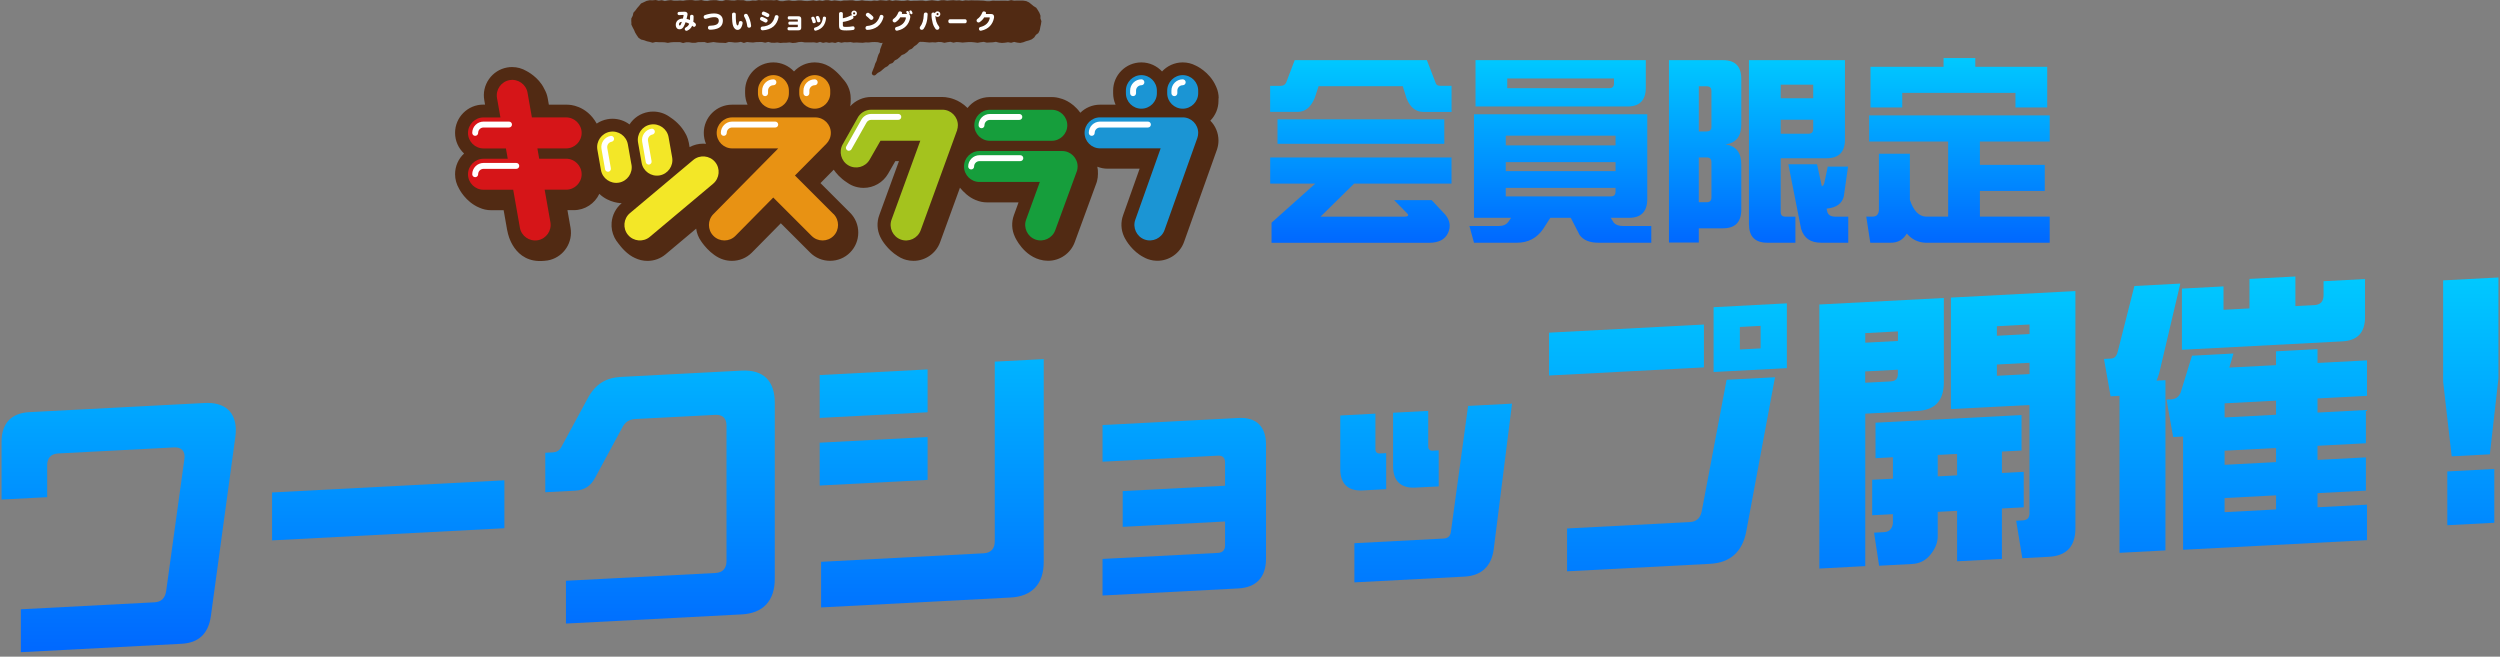 <svg width="434" height="114" viewBox="0 0 434 114" fill="none" xmlns="http://www.w3.org/2000/svg">
<rect x="0" y="0" width="434" height="114" fill="#808080" stroke="none"/>
<path d="M220.512 14.907H222.303C222.802 14.907 223.169 14.672 223.33 14.195L224.762 10.444H247.705L249.268 14.496C249.371 14.767 249.635 14.899 250.068 14.899H251.991V19.428H247.074C245.782 19.428 244.813 18.65 244.182 17.094L243.521 14.965H228.908L228.24 16.991C227.573 18.613 226.582 19.421 225.283 19.421H220.497V14.892L220.512 14.907ZM220.74 38.657L228.343 31.868H220.505V27.34H251.984V31.868H235.081L229.239 37.615H243.719C244.02 37.615 244.248 37.578 244.351 37.512C244.519 37.41 244.483 37.241 244.285 37.042L242.024 34.745H248.534L250.89 37.248C251.719 38.261 251.888 39.31 251.389 40.426C250.861 41.571 249.76 42.151 248.072 42.151H220.74V38.672V38.657ZM221.774 20.712H250.729V24.969H221.774V20.712Z" fill="url(#paint0_linear_0_6163)"/>
<path d="M282.78 37.813H279.624L280.152 38.657C280.483 39.032 281.018 39.23 281.716 39.23H286.663V42.136H277.466C275.969 42.136 274.875 41.696 274.215 40.786L272.688 37.813H269.136L267.874 39.773C266.78 41.358 265.253 42.136 263.36 42.136H255.888L255.088 39.23H260.204C260.938 39.23 261.496 38.995 261.863 38.488L262.325 37.813H255.881V19.839H285.965V34.569C285.965 36.734 284.901 37.813 282.78 37.813ZM282.516 18.488H256.152V10.444H285.708V15.244C285.708 17.41 284.644 18.488 282.523 18.488H282.516ZM280.461 23.553H261.4V25.241H280.461V23.553ZM280.461 28.147H261.4V29.703H280.461V28.147ZM261.4 34.092H279.631C280.196 34.092 280.461 33.821 280.461 33.248V32.609H261.4V34.099V34.092ZM261.664 15.31H279.36C279.925 15.31 280.189 15.039 280.189 14.466V13.622H261.657V15.31H261.664Z" fill="url(#paint1_linear_0_6163)"/>
<path d="M289.737 10.444H299.132C301.224 10.444 302.288 11.523 302.288 13.688V21.63C302.288 23.655 301.392 24.808 299.565 25.072C301.392 25.343 302.288 26.488 302.288 28.551V36.389C302.288 38.554 301.224 39.633 299.132 39.633H294.912V42.099H289.73V10.444H289.737ZM296.277 22.811C296.842 22.811 297.106 22.54 297.106 22.004V15.824C297.106 15.252 296.842 14.98 296.277 14.98H294.912V22.819H296.277V22.811ZM296.277 35.105C296.842 35.105 297.106 34.833 297.106 34.261V28.177C297.106 27.604 296.842 27.332 296.277 27.332H294.912V35.105H296.277ZM303.616 38.892V10.444H320.284V24.228C320.284 26.393 319.22 27.472 317.099 27.472H309.128V36.8C309.128 37.343 309.392 37.608 309.958 37.608H311.682V42.136H306.802C304.673 42.136 303.616 41.057 303.616 38.892ZM314.772 17.064V14.701H309.128V17.064H314.772ZM313.943 23.215C314.508 23.215 314.772 22.943 314.772 22.371V20.786H309.128V23.215H313.943ZM312.68 39.773L310.457 28.521H315.44L316.269 32.338C316.504 32.235 316.636 32.066 316.703 31.765L317.297 28.925H320.82L320.086 34.092C319.785 35.34 318.794 36.052 317.099 36.221L317.202 36.698C317.334 37.336 317.87 37.608 318.596 37.608H320.857V42.136H316.145C314.317 42.136 313.187 41.358 312.688 39.773H312.68Z" fill="url(#paint2_linear_0_6163)"/>
<path d="M331.558 26.694V34.701C332.189 36.595 333.121 37.571 334.383 37.607H338.2V24.565H324.482V20.037H355.829V24.565H343.712V28.617H354.97V33.145H343.712V37.607H355.829V42.136H334.214C332.923 42.07 331.858 41.527 331.029 40.551C330.926 40.719 330.794 40.888 330.662 41.057C330.068 41.769 329.268 42.136 328.269 42.136H324.68L323.983 37.607H324.981C325.414 37.607 325.745 37.505 325.913 37.27C326.082 37.035 326.178 36.763 326.178 36.426V26.694H331.558ZM330.229 18.657H324.717V11.596H337.4V10.077H342.912V11.596H355.396V18.657H349.884V16.125H330.229V18.657Z" fill="url(#paint3_linear_0_6163)"/>
<path d="M180.615 3.251L180.629 2.723L180.446 2.231L180.182 1.776L179.888 1.343L179.44 1.064L179.044 0.741L178.633 0.411L178.156 0.191L177.635 0.11H177.114L176.585 0.103L176.057 0.125L175.529 0.022L175 0.154L174.472 0.125H173.943L173.415 0.139H172.886L172.358 0.117L171.829 0.206H171.301L170.773 0.125L170.244 0.103L169.716 0.081H169.187L168.659 0.059L168.13 0.095L167.602 0.059L167.073 0.169L166.545 0.059L166.017 0.095L165.488 0.037L164.96 0.073L164.431 0.125L163.903 0.037L163.374 0.051L162.846 0.191L162.318 0.117L161.789 0.044L161.261 0.117L160.732 0.198L160.204 0.11H159.675L159.147 0.139H158.618L158.09 0.176L157.562 0.051L157.033 0.154L156.505 0.169L155.976 0.11L155.448 0.066L154.919 0.176L154.391 0.015L153.862 0.139L153.334 0.081L152.806 0.037L152.277 0.154L151.749 0.103L151.22 0.198L150.692 0.169L150.163 0.147L149.635 0.051L149.106 0.161L148.578 0.183L148.05 0.059H147.521L146.993 0.095H146.464L145.936 0.206L145.407 0.139L144.879 0.073L144.351 0.169L143.829 0.037H143.301L142.773 0.169L142.251 0.073L141.723 0.183L141.195 0.059L140.666 0.139L140.138 0.191L139.609 0.161L139.081 0.081H138.552L138.024 0.161H137.495L136.974 0.059L136.446 0.117L135.918 0.213L135.396 0.191L134.875 0L134.347 0.073L133.826 0.029H133.305H132.776L132.248 0.066L131.719 0.007L131.191 0.125L130.662 0.095L130.134 0.191L129.606 0.206L129.077 0.037H128.549L128.028 0.007L127.499 0.103L126.978 0.088L126.457 0.029L125.936 0.007L125.415 0.191L124.894 0.169L124.373 0.037H123.851L123.33 0.066L122.809 0.183L122.281 0.154L121.752 0.007L121.224 0.081L120.695 0.11L120.167 0.015H119.639L119.11 0.044L118.582 0.139L118.053 0.095L117.525 0.132H116.996L116.468 0.022L115.94 0.081L115.411 0.191L114.883 0.037L114.354 0.125L113.826 0L113.297 0.059L112.769 0.044L112.248 0.154L111.771 0.382L111.286 0.602L110.949 1.02L110.611 1.402L110.31 1.813L109.958 2.209L109.848 2.723L109.598 3.207L109.584 3.736H109.606V4.272L109.833 4.756L110.075 5.211L110.273 5.681L110.545 6.121L110.846 6.561L111.286 6.862L111.815 6.987L112.292 7.163L112.791 7.273L113.297 7.42L113.826 7.288L114.354 7.325H114.883L115.411 7.347L115.94 7.442L116.468 7.347L116.996 7.31H118.053L118.582 7.472L119.11 7.339H119.639L120.167 7.435H120.695L121.224 7.31H121.752L122.281 7.295L122.809 7.457L123.338 7.376L123.866 7.295L124.395 7.376L124.923 7.42L125.451 7.435L125.98 7.464L126.508 7.281L127.037 7.317L127.558 7.383L128.086 7.361L128.615 7.266L129.143 7.457L129.672 7.288L130.2 7.347L130.729 7.383L131.257 7.31L131.785 7.295H132.314L132.842 7.413L133.371 7.273L133.899 7.413L134.428 7.428L134.956 7.376L135.484 7.464L136.013 7.413H136.541L137.07 7.361L137.598 7.464L138.127 7.428L138.655 7.303L139.184 7.273L139.712 7.361H140.24H140.769L141.297 7.347L141.826 7.435L142.354 7.273L142.883 7.442L143.411 7.332L143.94 7.435L144.468 7.354L144.996 7.457L145.525 7.273L146.053 7.42L146.582 7.325L147.11 7.339L147.639 7.303L148.167 7.406L148.695 7.376L149.224 7.406L149.752 7.428L150.281 7.361L150.809 7.376L151.338 7.31L151.866 7.295L152.395 7.325L152.923 7.472L153.231 7.428L152.813 8.528C152.813 8.528 152.798 8.58 152.791 8.609L152.725 9.079L152.497 9.483C152.497 9.483 152.475 9.527 152.468 9.556L152.299 10.084L152.174 10.562L151.954 11.002C151.954 11.002 151.932 11.046 151.925 11.068L151.778 11.567L151.382 12.55C151.308 12.727 151.367 12.925 151.521 13.027C151.587 13.072 151.668 13.101 151.749 13.101C151.844 13.101 151.947 13.064 152.02 12.991L152.373 12.661L152.791 12.433C152.791 12.433 152.835 12.404 152.857 12.389L153.62 11.743L154.046 11.516C154.083 11.494 154.119 11.472 154.149 11.435L154.45 11.119L154.875 10.965C154.941 10.943 155.007 10.899 155.051 10.84L155.33 10.488L155.727 10.297C155.727 10.297 155.785 10.261 155.815 10.239L156.211 9.901C156.211 9.901 156.226 9.886 156.233 9.879L156.541 9.563L156.96 9.402C156.96 9.402 157.018 9.372 157.048 9.35L157.466 9.05C157.466 9.05 157.503 9.02 157.525 8.998L157.833 8.668L158.251 8.484C158.303 8.462 158.347 8.433 158.384 8.389L158.721 8.037L159.118 7.765C159.118 7.765 159.162 7.728 159.184 7.714L159.529 7.354L159.58 7.317L159.749 7.259L160.277 7.273L160.806 7.325L161.334 7.376L161.862 7.339L162.391 7.369L162.912 7.281L163.433 7.303L163.954 7.435L164.475 7.325L164.996 7.259L165.518 7.406L166.039 7.295L166.56 7.325L167.081 7.391L167.602 7.347L168.13 7.303H168.659L169.187 7.354L169.716 7.428L170.244 7.332L170.773 7.266L171.301 7.398L171.829 7.369L172.358 7.347L172.886 7.259L173.415 7.398L173.943 7.457L174.472 7.413L175 7.332L175.529 7.428L176.057 7.273L176.585 7.398L177.114 7.457L177.635 7.339L178.127 7.149L178.626 7.017L179.118 6.826L179.536 6.503L179.829 6.062L180.262 5.732L180.497 5.255L180.593 4.734L180.71 4.228L180.784 3.714H180.806L180.622 3.207L180.615 3.251Z" fill="#512A13"/>
<path d="M120.651 3.993C120.761 4.088 120.813 4.191 120.813 4.301C120.813 4.374 120.791 4.448 120.739 4.521C120.681 4.617 120.585 4.661 120.497 4.661C120.431 4.661 120.373 4.639 120.328 4.595C120.277 4.543 120.218 4.499 120.16 4.463C120.042 4.793 119.712 5.152 119.316 5.314C119.264 5.336 119.206 5.351 119.161 5.351C119.051 5.351 118.956 5.292 118.905 5.189C118.883 5.138 118.868 5.079 118.868 5.028C118.868 4.91 118.934 4.815 119.044 4.763C119.33 4.631 119.565 4.389 119.646 4.118C119.448 3.993 119.206 3.905 119.007 3.861C118.897 4.198 118.772 4.485 118.64 4.697C118.464 4.976 118.237 5.086 117.943 5.086C117.598 5.086 117.312 4.815 117.312 4.301C117.312 3.611 117.892 3.215 118.552 3.222C118.604 3.039 118.64 2.892 118.67 2.708C118.67 2.694 118.67 2.679 118.67 2.664C118.67 2.613 118.648 2.591 118.589 2.591H118.582C118.428 2.606 118.163 2.62 117.936 2.628H117.914C117.745 2.628 117.628 2.532 117.62 2.363C117.62 2.173 117.716 2.07 117.899 2.063C118.222 2.048 118.545 2.041 118.809 2.033H118.853C119.037 2.033 119.154 2.077 119.25 2.173C119.323 2.246 119.36 2.334 119.36 2.452C119.36 2.518 119.352 2.584 119.33 2.672C119.286 2.848 119.235 3.075 119.184 3.281C119.374 3.318 119.617 3.391 119.785 3.472C119.793 3.354 119.793 3.222 119.793 3.075V2.87C119.793 2.664 119.903 2.569 120.094 2.569C120.284 2.569 120.409 2.672 120.409 2.863V2.951C120.409 3.259 120.395 3.56 120.358 3.773C120.453 3.846 120.556 3.912 120.659 4M117.87 4.228C117.87 4.36 117.914 4.426 118.002 4.426C118.075 4.426 118.134 4.352 118.193 4.242C118.266 4.096 118.325 3.941 118.369 3.795C118.061 3.795 117.87 3.956 117.87 4.228Z" fill="white"/>
<path d="M122.905 4.829V4.815C122.905 4.609 123.022 4.47 123.213 4.47C123.624 4.47 124.064 4.396 124.329 4.286C124.651 4.147 124.784 3.897 124.784 3.589C124.784 3.251 124.578 2.98 124.013 2.98C123.609 2.98 123.14 3.083 122.604 3.251C122.56 3.266 122.516 3.273 122.472 3.273C122.34 3.273 122.222 3.2 122.178 3.053C122.171 3.009 122.156 2.973 122.156 2.936C122.156 2.789 122.244 2.664 122.398 2.613C122.853 2.451 123.426 2.334 123.976 2.334C125.04 2.334 125.488 2.906 125.488 3.574C125.488 4.184 125.224 4.668 124.607 4.925C124.277 5.064 123.771 5.16 123.264 5.16C123.051 5.16 122.912 5.05 122.905 4.844" fill="white"/>
<path d="M128.585 4.91C128.446 5.101 128.233 5.189 128.057 5.189C127.859 5.189 127.697 5.115 127.558 4.969C127.352 4.771 127.184 4.411 127.125 3.78C127.088 3.435 127.081 2.987 127.081 2.495C127.081 2.304 127.191 2.187 127.404 2.187C127.639 2.187 127.734 2.297 127.734 2.503C127.734 2.958 127.734 3.427 127.771 3.721C127.793 3.934 127.822 4.125 127.881 4.257C127.932 4.374 127.984 4.418 128.05 4.418C128.108 4.418 128.145 4.374 128.182 4.279C128.226 4.176 128.255 4.022 128.284 3.875C128.306 3.728 128.409 3.655 128.556 3.655C128.593 3.655 128.622 3.655 128.659 3.67C128.828 3.699 128.916 3.794 128.916 3.956C128.916 3.978 128.916 4 128.916 4.029C128.864 4.389 128.74 4.704 128.593 4.903M130.398 4.455C130.398 4.638 130.303 4.778 130.119 4.807C130.09 4.807 130.061 4.807 130.031 4.807C129.87 4.807 129.745 4.712 129.723 4.536C129.657 3.993 129.495 3.376 129.202 2.884C129.165 2.818 129.151 2.759 129.151 2.701C129.151 2.583 129.217 2.481 129.334 2.429C129.393 2.4 129.451 2.393 129.503 2.393C129.606 2.393 129.716 2.444 129.782 2.561C130.09 3.053 130.34 3.838 130.384 4.396C130.384 4.418 130.384 4.433 130.384 4.448" fill="white"/>
<path d="M131.932 3.281C131.932 3.23 131.947 3.171 131.976 3.112C132.035 2.987 132.138 2.921 132.255 2.921C132.292 2.921 132.328 2.921 132.365 2.943C132.593 3.031 132.894 3.178 133.114 3.31C133.224 3.376 133.268 3.464 133.268 3.56C133.268 3.619 133.246 3.685 133.217 3.743C133.158 3.853 133.048 3.92 132.93 3.92C132.872 3.92 132.813 3.905 132.754 3.868C132.6 3.773 132.292 3.619 132.094 3.531C131.991 3.486 131.932 3.391 131.932 3.281ZM134.281 4.587C133.833 4.984 133.121 5.226 132.417 5.263H132.395C132.218 5.263 132.079 5.167 132.057 4.969C132.057 4.954 132.057 4.932 132.057 4.918C132.057 4.749 132.16 4.617 132.336 4.609C132.93 4.587 133.539 4.36 133.848 4.074C134.178 3.773 134.398 3.332 134.501 2.877C134.538 2.716 134.648 2.628 134.809 2.628C134.839 2.628 134.868 2.628 134.905 2.642C135.051 2.672 135.154 2.767 135.154 2.929C135.154 2.965 135.154 2.995 135.147 3.031C135.029 3.619 134.758 4.169 134.288 4.587M133.407 2.364C133.517 2.43 133.569 2.518 133.569 2.613C133.569 2.672 133.547 2.731 133.517 2.797C133.451 2.921 133.349 2.98 133.239 2.98C133.187 2.98 133.128 2.965 133.077 2.936C132.879 2.819 132.615 2.686 132.409 2.606C132.299 2.562 132.24 2.459 132.24 2.349C132.24 2.297 132.248 2.246 132.277 2.195C132.336 2.077 132.431 2.004 132.556 2.004C132.593 2.004 132.637 2.004 132.673 2.026C132.901 2.099 133.172 2.231 133.4 2.364" fill="white"/>
<path d="M136.923 5.255C136.776 5.255 136.71 5.13 136.71 4.983C136.71 4.837 136.776 4.712 136.923 4.712H138.391C138.479 4.712 138.501 4.69 138.501 4.609V4.294H137.07C136.923 4.294 136.857 4.176 136.857 4.022C136.857 3.868 136.923 3.75 137.07 3.75H138.501V3.486C138.501 3.405 138.472 3.376 138.391 3.376H136.96C136.813 3.376 136.747 3.251 136.747 3.097C136.747 2.943 136.813 2.826 136.96 2.826H138.618C138.927 2.826 139.095 2.972 139.095 3.273V4.815C139.095 5.116 138.934 5.262 138.618 5.262H136.923V5.255Z" fill="white"/>
<path d="M141.62 3.721C141.62 3.721 141.628 3.765 141.628 3.78C141.628 3.905 141.532 3.985 141.407 4.015C141.371 4.029 141.334 4.037 141.297 4.037C141.187 4.037 141.084 3.985 141.062 3.868C141.018 3.692 140.93 3.398 140.85 3.229C140.835 3.193 140.828 3.163 140.828 3.134C140.828 3.031 140.901 2.951 141.026 2.914C141.07 2.899 141.106 2.892 141.143 2.892C141.253 2.892 141.327 2.943 141.378 3.031C141.488 3.237 141.584 3.516 141.62 3.714M141.584 5.329C141.459 5.329 141.371 5.263 141.334 5.145C141.319 5.108 141.312 5.064 141.312 5.028C141.312 4.91 141.371 4.807 141.503 4.778C141.862 4.69 142.273 4.44 142.472 4.162C142.692 3.861 142.802 3.486 142.853 3.068C142.868 2.936 142.971 2.885 143.095 2.885C143.117 2.885 143.14 2.885 143.169 2.885C143.308 2.907 143.404 2.995 143.404 3.134V3.163C143.367 3.626 143.213 4.11 142.941 4.492C142.648 4.903 142.141 5.211 141.657 5.314C141.628 5.314 141.598 5.321 141.576 5.321M142.42 3.56C142.42 3.56 142.42 3.604 142.42 3.626C142.42 3.751 142.34 3.831 142.207 3.861C142.171 3.868 142.134 3.875 142.097 3.875C141.98 3.875 141.877 3.824 141.848 3.707C141.811 3.53 141.73 3.266 141.65 3.09C141.635 3.061 141.628 3.024 141.628 3.002C141.628 2.899 141.708 2.818 141.826 2.782C141.862 2.774 141.899 2.767 141.928 2.767C142.039 2.767 142.134 2.818 142.193 2.914C142.295 3.097 142.369 3.347 142.413 3.56" fill="white"/>
<path d="M146.318 3.171C146.721 3.105 147.286 2.914 147.639 2.716C147.705 2.672 147.771 2.657 147.837 2.657C147.873 2.657 147.918 2.657 147.947 2.679C147.851 2.591 147.793 2.466 147.793 2.319C147.793 2.055 148.013 1.835 148.277 1.835C148.541 1.835 148.762 2.055 148.762 2.319C148.762 2.584 148.541 2.804 148.277 2.804C148.196 2.804 148.116 2.782 148.05 2.745C148.072 2.76 148.086 2.782 148.101 2.811C148.145 2.877 148.167 2.943 148.167 3.017C148.167 3.127 148.116 3.222 148.013 3.281C147.58 3.523 146.912 3.736 146.318 3.809V4.235C146.318 4.646 146.34 4.668 146.919 4.668C147.264 4.668 147.668 4.639 148.013 4.573C148.042 4.573 148.064 4.565 148.086 4.565C148.24 4.565 148.336 4.668 148.358 4.844C148.358 4.866 148.358 4.888 148.358 4.903C148.358 5.064 148.277 5.174 148.101 5.204C147.8 5.255 147.382 5.285 146.941 5.285C145.84 5.285 145.657 5.13 145.657 4.323V2.371C145.657 2.18 145.796 2.092 145.987 2.092C146.2 2.092 146.318 2.18 146.318 2.371V3.163V3.171ZM148.094 2.319C148.094 2.429 148.174 2.503 148.277 2.503C148.38 2.503 148.461 2.422 148.461 2.319C148.461 2.217 148.38 2.136 148.277 2.136C148.174 2.136 148.094 2.217 148.094 2.319Z" fill="white"/>
<path d="M152.996 2.576C153.048 2.576 153.092 2.583 153.143 2.605C153.297 2.657 153.371 2.759 153.371 2.906C153.371 2.943 153.371 2.987 153.356 3.024C153.231 3.574 152.857 4.22 152.343 4.609C151.873 4.969 151.161 5.189 150.596 5.189C150.384 5.189 150.266 5.079 150.251 4.888V4.851C150.251 4.668 150.361 4.521 150.552 4.506C151.015 4.484 151.609 4.293 151.962 4.007C152.314 3.721 152.593 3.244 152.71 2.84C152.769 2.642 152.872 2.576 152.996 2.576ZM150.662 2.209C150.728 2.209 150.787 2.231 150.831 2.26C151.081 2.414 151.367 2.664 151.536 2.848C151.602 2.921 151.631 3.002 151.631 3.082C151.631 3.163 151.595 3.259 151.528 3.332C151.462 3.413 151.36 3.457 151.264 3.457C151.184 3.457 151.103 3.42 151.037 3.354C150.853 3.156 150.604 2.936 150.413 2.796C150.339 2.737 150.303 2.657 150.303 2.576C150.303 2.488 150.339 2.4 150.398 2.341C150.479 2.253 150.574 2.216 150.67 2.216" fill="white"/>
<path d="M157.488 2.422C157.451 2.341 157.393 2.261 157.349 2.18C157.327 2.151 157.319 2.114 157.319 2.085C157.319 2.011 157.363 1.952 157.444 1.916C157.481 1.901 157.51 1.894 157.547 1.894C157.613 1.894 157.664 1.916 157.708 1.974C157.782 2.07 157.855 2.202 157.899 2.312C157.906 2.341 157.914 2.363 157.914 2.393C157.914 2.444 157.892 2.496 157.84 2.525C157.958 2.598 158.024 2.738 158.024 2.921C158.024 2.987 158.024 3.053 158.002 3.119C157.789 4.206 157.084 5.05 155.8 5.314C155.763 5.314 155.727 5.329 155.697 5.329C155.558 5.329 155.448 5.255 155.404 5.116C155.389 5.072 155.382 5.028 155.382 4.984C155.382 4.837 155.462 4.727 155.631 4.683C156.556 4.463 157.106 3.905 157.261 3.149C157.261 3.127 157.261 3.112 157.261 3.097C157.261 3.039 157.231 3.009 157.143 3.009H156.277C156.101 3.34 155.807 3.626 155.514 3.824C155.44 3.875 155.367 3.897 155.294 3.897C155.184 3.897 155.088 3.846 155.015 3.751C154.971 3.692 154.956 3.626 154.956 3.56C154.956 3.457 155 3.354 155.095 3.288C155.257 3.178 155.433 3.024 155.565 2.855C155.705 2.672 155.859 2.408 155.939 2.195C155.998 2.041 156.086 1.974 156.218 1.974C156.262 1.974 156.299 1.974 156.343 1.989C156.512 2.033 156.6 2.129 156.6 2.246C156.6 2.268 156.6 2.305 156.585 2.327C156.578 2.356 156.563 2.385 156.556 2.422H157.466H157.488ZM157.884 2.07C157.884 2.07 157.862 2.011 157.862 1.982C157.862 1.908 157.914 1.85 157.987 1.82C158.024 1.813 158.053 1.806 158.083 1.806C158.156 1.806 158.215 1.842 158.259 1.916C158.317 2.004 158.376 2.121 158.398 2.195C158.406 2.224 158.413 2.253 158.413 2.275C158.413 2.349 158.369 2.415 158.295 2.452C158.266 2.466 158.229 2.474 158.193 2.474C158.119 2.474 158.061 2.437 158.024 2.349C157.987 2.261 157.928 2.143 157.884 2.07Z" fill="white"/>
<path d="M161.04 2.495C161.026 3.053 160.945 3.603 160.813 4.029C160.695 4.418 160.512 4.77 160.336 5.02C160.255 5.123 160.138 5.181 160.02 5.181C159.925 5.181 159.837 5.145 159.771 5.086C159.705 5.02 159.668 4.932 159.668 4.837C159.668 4.748 159.697 4.668 159.756 4.602C159.925 4.403 160.064 4.117 160.174 3.802C160.284 3.464 160.365 2.972 160.38 2.473C160.387 2.275 160.519 2.172 160.71 2.172H160.74C160.945 2.18 161.048 2.297 161.04 2.503M162.567 3.802C162.655 4.066 162.802 4.345 162.993 4.58C163.051 4.646 163.081 4.734 163.081 4.814C163.081 4.91 163.037 5.013 162.949 5.086C162.875 5.145 162.795 5.174 162.699 5.174C162.589 5.174 162.486 5.13 162.413 5.035C162.215 4.778 162.039 4.44 161.929 4.066C161.796 3.603 161.708 3.038 161.701 2.503C161.701 2.304 161.796 2.187 162.002 2.172H162.031C162.149 2.172 162.244 2.216 162.303 2.282C162.376 2.099 162.552 1.967 162.758 1.967C163.022 1.967 163.242 2.187 163.242 2.451C163.242 2.715 163.022 2.936 162.758 2.936C162.604 2.936 162.464 2.862 162.369 2.745C162.391 3.126 162.472 3.508 162.56 3.802M162.574 2.444C162.574 2.554 162.655 2.627 162.758 2.627C162.861 2.627 162.941 2.547 162.941 2.444C162.941 2.341 162.861 2.26 162.758 2.26C162.655 2.26 162.574 2.341 162.574 2.444Z" fill="white"/>
<path d="M164.916 4.037C164.732 4.037 164.629 3.897 164.629 3.692C164.629 3.486 164.725 3.347 164.916 3.347H167.543C167.727 3.347 167.822 3.486 167.822 3.692C167.822 3.897 167.727 4.037 167.543 4.037H164.916Z" fill="white"/>
<path d="M170.846 3.024C170.67 3.347 170.376 3.633 170.083 3.831C170.009 3.882 169.936 3.904 169.862 3.904C169.752 3.904 169.657 3.853 169.591 3.758C169.547 3.699 169.532 3.633 169.532 3.567C169.532 3.464 169.576 3.361 169.672 3.295C169.833 3.185 170.009 3.031 170.141 2.862C170.281 2.679 170.435 2.414 170.516 2.202C170.574 2.047 170.662 1.981 170.795 1.981C170.831 1.981 170.875 1.981 170.919 1.996C171.088 2.04 171.176 2.136 171.176 2.253C171.176 2.275 171.176 2.312 171.162 2.334C171.154 2.363 171.14 2.392 171.132 2.429H172.013C172.402 2.414 172.571 2.62 172.571 2.928C172.571 2.994 172.571 3.053 172.556 3.119C172.343 4.205 171.639 5.049 170.354 5.321C170.317 5.321 170.281 5.336 170.251 5.336C170.112 5.336 170.002 5.262 169.965 5.123C169.951 5.079 169.943 5.035 169.943 4.991C169.943 4.844 170.024 4.734 170.193 4.69C171.117 4.47 171.668 3.912 171.822 3.156C171.822 3.141 171.829 3.119 171.829 3.104C171.829 3.046 171.8 3.016 171.712 3.016H170.846V3.024Z" fill="white"/>
<path d="M211.565 17.079C211.565 16.396 211.426 15.743 211.169 15.156C211.139 15.09 211.117 15.031 211.088 14.973C209.973 12.418 207.573 11.383 207.573 11.383C206.897 11.031 206.134 10.833 205.319 10.833C203.903 10.833 202.626 11.442 201.73 12.404C200.835 11.442 199.558 10.833 198.141 10.833C195.44 10.833 193.239 13.035 193.239 15.736V16.183C193.239 16.888 193.393 17.563 193.664 18.172H190.971C189.635 18.172 188.424 18.708 187.543 19.574C186.039 17.483 184.116 17.094 184.116 17.094C183.639 16.939 183.125 16.851 182.589 16.851H171.829C170.259 16.851 168.857 17.593 167.961 18.745C166.457 17.211 164.666 16.962 164.666 16.962C164.321 16.881 163.954 16.837 163.587 16.837H151.22C149.826 16.837 148.512 17.446 147.595 18.451C147.653 18.15 147.683 17.842 147.683 17.519V17.072C147.683 16.323 147.514 15.611 147.206 14.973C146.985 14.51 146.699 14.092 146.354 13.725C145.092 12.11 143.888 11.494 143.888 11.494C143.161 11.075 142.325 10.833 141.429 10.833C140.013 10.833 138.743 11.442 137.84 12.404C136.945 11.442 135.668 10.833 134.251 10.833C131.55 10.833 129.349 13.035 129.349 15.736V16.183C129.349 16.888 129.503 17.563 129.774 18.172H127.081C124.38 18.172 122.178 20.374 122.178 23.075C122.178 23.743 122.317 24.382 122.56 24.969C122.391 24.954 122.229 24.939 122.061 24.939C121.239 24.939 120.431 25.152 119.712 25.541L119.58 24.778C119.499 24.338 119.36 23.927 119.183 23.538C119.169 23.494 119.147 23.457 119.125 23.42C119.103 23.376 119.081 23.339 119.059 23.295C118.266 21.747 116.989 20.749 116.16 20.227C115.367 19.684 114.413 19.369 113.393 19.369C113.106 19.369 112.82 19.391 112.541 19.442C111.147 19.684 109.994 20.499 109.283 21.6C108.453 20.976 107.426 20.616 106.325 20.616C106.039 20.616 105.752 20.639 105.473 20.69C104.783 20.815 104.145 21.072 103.587 21.453C101.774 18.195 98.721 18.187 98.721 18.187C98.567 18.172 98.413 18.165 98.259 18.165H95.279L95.081 17.042C94.978 16.448 94.758 15.897 94.472 15.405C93.517 13.365 91.389 12.323 91.389 12.323C90.655 11.89 89.804 11.64 88.901 11.64C88.615 11.64 88.328 11.662 88.049 11.714C86.765 11.941 85.642 12.661 84.886 13.732C84.13 14.811 83.844 16.11 84.072 17.395L84.204 18.158H83.903C81.202 18.158 79 20.36 79 23.061C79 24.477 79.602 25.754 80.563 26.649C79.602 27.545 79 28.822 79 30.238C79 31.156 79.257 32.007 79.69 32.749C79.69 32.749 80.813 35.068 83.235 36.059C83.851 36.338 84.527 36.492 85.246 36.492H87.433L88.035 39.905C88.064 40.073 88.101 40.235 88.145 40.389C88.145 40.389 89.136 45.791 94.457 45.284C94.655 45.277 94.861 45.255 95.059 45.218C95.206 45.189 95.352 45.16 95.499 45.116C95.499 45.116 95.514 45.116 95.521 45.116C97.928 44.448 99.484 42.048 99.044 39.538L98.508 36.484H99.602C101.561 36.484 103.264 35.325 104.042 33.651C105.76 35.288 107.925 35.273 107.925 35.273L107.91 35.288C106.912 36.125 106.295 37.314 106.178 38.62C106.097 39.545 106.281 40.448 106.684 41.255C106.684 41.255 106.699 41.277 106.714 41.306C106.875 41.622 107.073 41.923 107.308 42.202C107.308 42.202 107.308 42.202 107.308 42.209C107.925 43.046 108.952 44.22 110.207 44.778C110.883 45.108 111.631 45.292 112.402 45.292C113.554 45.292 114.67 44.888 115.55 44.147L120.857 39.692C120.96 40.477 121.246 41.218 121.701 41.857C121.701 41.857 123.308 44.382 125.591 45.064C126.061 45.211 126.552 45.284 127.059 45.284C128.372 45.284 129.606 44.778 130.538 43.839L135.55 38.76L139.294 42.503L140.637 43.846C141.561 44.771 142.794 45.277 144.101 45.277C145.407 45.277 146.648 44.771 147.565 43.846C148.49 42.921 148.996 41.688 148.996 40.382C148.996 39.075 148.49 37.835 147.565 36.917L146.222 35.574L142.435 31.787L144.732 29.46C145.121 30.018 145.855 30.914 146.978 31.64C147.132 31.758 147.294 31.868 147.47 31.963C147.917 32.22 148.395 32.404 148.894 32.506C149.224 32.58 149.569 32.617 149.914 32.617C151.668 32.617 153.297 31.677 154.171 30.165C154.743 29.174 155.147 28.47 155.426 27.978H156.057L152.637 37.358C152.189 38.584 152.248 39.919 152.806 41.108C152.886 41.284 152.982 41.453 153.077 41.615C153.077 41.615 154.024 43.31 155.822 44.433C156.152 44.66 156.519 44.851 156.908 44.991C157.04 45.042 157.172 45.079 157.312 45.116C157.723 45.226 158.149 45.284 158.582 45.284C160.637 45.284 162.494 43.985 163.198 42.062L166.648 32.587C167.272 33.343 168.174 34.217 169.268 34.679C169.319 34.701 169.371 34.723 169.422 34.745C169.422 34.745 169.429 34.745 169.437 34.745C170.024 34.995 170.67 35.134 171.345 35.134H176.82L176.013 37.35C175.565 38.576 175.624 39.912 176.182 41.101C176.182 41.101 177.679 44.624 181.084 45.196C181.106 45.196 181.121 45.196 181.143 45.204C181.224 45.218 181.305 45.226 181.385 45.233C181.576 45.255 181.767 45.27 181.958 45.27C184.013 45.27 185.87 43.971 186.574 42.048C189.672 33.615 190.237 32.051 190.362 31.714C190.391 31.626 190.42 31.538 190.442 31.442C190.545 31.038 190.604 30.628 190.604 30.216C190.626 29.754 190.582 29.328 190.494 28.939C191.051 29.16 191.653 29.284 192.284 29.284H197.84L194.978 37.343C194.53 38.569 194.589 39.905 195.147 41.094C195.184 41.174 195.228 41.255 195.272 41.336C195.272 41.336 195.286 41.358 195.301 41.395C195.492 41.754 196.556 43.626 198.538 44.646C198.765 44.771 199 44.881 199.25 44.976C199.558 45.086 199.881 45.167 200.204 45.218C200.204 45.218 200.218 45.218 200.226 45.218C200.461 45.248 200.688 45.27 200.923 45.27C202.978 45.27 204.835 43.971 205.539 42.033L211.25 26.011C211.264 25.967 211.279 25.923 211.294 25.879C211.448 25.395 211.528 24.895 211.528 24.389C211.528 23.046 210.985 21.828 210.112 20.947C210.985 20.059 211.528 18.84 211.528 17.505V17.057L211.565 17.079Z" fill="#512A13"/>
<path d="M123.8 31.897L112.813 41.115C111.683 42.07 109.973 41.915 109.026 40.785C108.072 39.655 108.226 37.945 109.356 36.998L120.343 27.78C121.481 26.826 123.184 26.98 124.13 28.11C125.084 29.24 124.93 30.95 123.8 31.897ZM109.62 28.587L108.996 25.057C108.739 23.604 107.338 22.62 105.884 22.877C104.431 23.134 103.448 24.536 103.705 25.996L104.328 29.526C104.585 30.987 105.987 31.963 107.448 31.706C108.901 31.449 109.884 30.047 109.628 28.587M111.389 28.271C111.646 29.725 113.048 30.708 114.508 30.451C115.961 30.194 116.945 28.793 116.688 27.332L116.064 23.802C115.807 22.349 114.406 21.365 112.945 21.622C111.484 21.879 110.508 23.281 110.765 24.734L111.389 28.264V28.271Z" fill="#F3E727"/>
<path d="M105.547 29.82C105.305 29.82 105.084 29.644 105.04 29.395L104.417 25.864C104.233 24.8 104.945 23.787 106.002 23.596C106.281 23.545 106.545 23.736 106.596 24.015C106.648 24.294 106.457 24.558 106.178 24.609C105.672 24.697 105.334 25.182 105.422 25.688L106.046 29.218C106.097 29.497 105.906 29.762 105.628 29.813C105.598 29.813 105.569 29.82 105.539 29.82M112.615 28.573C112.372 28.573 112.152 28.396 112.108 28.147L111.484 24.617C111.396 24.103 111.514 23.589 111.815 23.156C112.116 22.723 112.563 22.437 113.077 22.349C113.356 22.297 113.62 22.488 113.672 22.767C113.723 23.046 113.532 23.31 113.253 23.361C113.011 23.406 112.798 23.545 112.651 23.75C112.505 23.956 112.453 24.206 112.49 24.448L113.114 27.978C113.165 28.257 112.974 28.521 112.695 28.573C112.666 28.573 112.637 28.58 112.607 28.58" fill="white"/>
<path d="M166.156 22.554C166.237 22.297 166.288 22.026 166.288 21.739C166.288 20.257 165.077 19.046 163.602 19.046H151.235C150.171 19.046 149.246 19.677 148.813 20.587L146.303 25.035C145.561 26.319 146.009 27.971 147.286 28.712C148.571 29.453 150.222 29.006 150.963 27.729C150.963 27.729 152.82 24.499 152.85 24.433H159.763L154.772 38.136C154.266 39.523 154.993 41.079 156.38 41.585C157.767 42.092 159.323 41.365 159.829 39.978L166.171 22.561L166.156 22.554Z" fill="#A4C31E"/>
<path d="M147.36 26.172C147.272 26.172 147.191 26.15 147.11 26.106C146.861 25.967 146.773 25.651 146.919 25.409L149.473 20.888C149.804 20.213 150.494 19.78 151.228 19.78H155.947C156.233 19.78 156.461 20.007 156.461 20.294C156.461 20.58 156.233 20.807 155.947 20.807H151.228C150.875 20.807 150.545 21.02 150.391 21.343C150.391 21.358 150.384 21.365 150.376 21.372L147.815 25.908C147.719 26.077 147.543 26.165 147.367 26.165" fill="white"/>
<path d="M198.141 18.869C196.659 18.869 195.455 17.659 195.455 16.183V15.736C195.455 14.253 196.666 13.042 198.141 13.042C199.617 13.042 200.835 14.253 200.835 15.736V16.183C200.835 17.666 199.624 18.869 198.141 18.869Z" fill="#1B95D4"/>
<path d="M196.703 16.69C196.416 16.69 196.189 16.463 196.189 16.176V15.729C196.189 14.65 197.07 13.769 198.149 13.769C198.435 13.769 198.662 13.997 198.662 14.283C198.662 14.569 198.435 14.797 198.149 14.797C197.635 14.797 197.217 15.215 197.217 15.729V16.176C197.217 16.463 196.989 16.69 196.703 16.69Z" fill="white"/>
<path d="M205.319 18.869C206.795 18.869 208.006 17.659 208.006 16.183V15.736C208.006 14.253 206.795 13.042 205.319 13.042C203.844 13.042 202.626 14.253 202.626 15.736V16.183C202.626 17.666 203.837 18.869 205.319 18.869Z" fill="#1B95D4"/>
<path d="M203.873 16.69C203.587 16.69 203.36 16.463 203.36 16.176V15.729C203.36 14.65 204.24 13.769 205.319 13.769C205.606 13.769 205.833 13.997 205.833 14.283C205.833 14.569 205.606 14.797 205.319 14.797C204.806 14.797 204.387 15.215 204.387 15.729V16.176C204.387 16.463 204.16 16.69 203.873 16.69Z" fill="white"/>
<path d="M208.006 23.068C208.006 21.585 206.795 20.375 205.319 20.375H190.971C189.488 20.375 188.284 21.585 188.284 23.068C188.284 24.551 189.495 25.754 190.971 25.754H201.488L197.092 38.129C196.585 39.516 197.312 41.072 198.699 41.578C200.086 42.085 201.642 41.358 202.149 39.971L207.859 23.949C207.954 23.67 208.006 23.376 208.006 23.075" fill="#1B95D4"/>
<path d="M189.525 23.582C189.239 23.582 189.011 23.354 189.011 23.068C189.011 21.989 189.892 21.108 190.971 21.108H199.279C199.565 21.108 199.793 21.336 199.793 21.622C199.793 21.908 199.565 22.136 199.279 22.136H190.971C190.457 22.136 190.039 22.554 190.039 23.068C190.039 23.354 189.811 23.582 189.525 23.582Z" fill="white"/>
<path d="M169.143 21.747C169.143 20.264 170.354 19.061 171.837 19.061H182.596C184.079 19.061 185.283 20.272 185.283 21.747C185.283 23.222 184.072 24.44 182.596 24.44H171.837C170.354 24.44 169.143 23.229 169.143 21.747ZM186.971 29.644C187.037 29.409 187.073 29.16 187.073 28.903C187.073 27.42 185.862 26.216 184.387 26.216H170.039C168.556 26.216 167.352 27.427 167.352 28.903C167.352 30.378 168.563 31.589 170.039 31.589H180.512L178.134 38.128C177.628 39.516 178.354 41.072 179.741 41.578C181.129 42.084 182.684 41.358 183.191 39.971C183.191 39.971 186.934 29.769 186.963 29.666V29.644H186.971Z" fill="#169E3C"/>
<path d="M168.593 29.416C168.307 29.416 168.079 29.189 168.079 28.903C168.079 27.824 168.96 26.943 170.039 26.943H177.129C177.415 26.943 177.642 27.171 177.642 27.457C177.642 27.743 177.415 27.971 177.129 27.971H170.039C169.525 27.971 169.106 28.389 169.106 28.903C169.106 29.189 168.879 29.416 168.593 29.416ZM170.391 22.261C170.105 22.261 169.877 22.033 169.877 21.747C169.877 20.668 170.758 19.787 171.837 19.787H176.96C177.246 19.787 177.473 20.015 177.473 20.301C177.473 20.587 177.246 20.815 176.96 20.815H171.837C171.323 20.815 170.905 21.233 170.905 21.747C170.905 22.033 170.677 22.261 170.391 22.261Z" fill="white"/>
<path d="M134.266 18.869C132.784 18.869 131.58 17.659 131.58 16.183V15.736C131.58 14.253 132.791 13.042 134.266 13.042C135.741 13.042 136.952 14.253 136.952 15.736V16.183C136.952 17.666 135.741 18.869 134.266 18.869Z" fill="#E89213"/>
<path d="M132.82 16.69C132.541 16.69 132.306 16.463 132.306 16.176V15.729C132.306 14.65 133.187 13.769 134.266 13.769C134.552 13.769 134.78 13.997 134.78 14.283C134.78 14.569 134.552 14.797 134.266 14.797C133.752 14.797 133.334 15.215 133.334 15.729V16.176C133.334 16.463 133.106 16.69 132.82 16.69Z" fill="white"/>
<path d="M141.437 18.869C142.919 18.869 144.13 17.659 144.13 16.183V15.736C144.13 14.253 142.919 13.042 141.437 13.042C139.954 13.042 138.751 14.253 138.751 15.736V16.183C138.751 17.666 139.962 18.869 141.437 18.869Z" fill="#E89213"/>
<path d="M144.688 37.153L138.002 30.466L143.433 24.984C143.925 24.492 144.233 23.817 144.233 23.075C144.233 21.593 143.022 20.382 141.547 20.382H127.11C125.628 20.382 124.417 21.593 124.417 23.075C124.417 24.558 125.628 25.762 127.11 25.762H135.103L123.859 37.153C122.809 38.202 122.809 39.912 123.859 40.954C124.908 42.004 126.618 42.004 127.661 40.954L134.237 34.29L140.901 40.954C141.95 42.004 143.661 42.004 144.703 40.954C145.745 39.912 145.745 38.195 144.703 37.153" fill="#E89213"/>
<path d="M125.65 23.582C125.363 23.582 125.136 23.354 125.136 23.068C125.136 21.989 126.017 21.108 127.095 21.108H134.582C134.861 21.108 135.095 21.336 135.095 21.622C135.095 21.908 134.868 22.136 134.582 22.136H127.095C126.582 22.136 126.163 22.554 126.163 23.068C126.163 23.354 125.936 23.582 125.65 23.582Z" fill="white"/>
<path d="M98.281 27.552H93.606L93.29 25.761H98.281C99.763 25.761 100.974 24.55 100.974 23.075C100.974 21.6 99.763 20.382 98.281 20.382H92.336L91.58 16.088C91.323 14.627 89.921 13.651 88.461 13.908C87.007 14.165 86.024 15.567 86.281 17.027L86.875 20.389H83.939C82.457 20.389 81.246 21.6 81.246 23.082C81.246 24.565 82.457 25.769 83.939 25.769H87.829L88.145 27.56H83.939C82.457 27.56 81.246 28.771 81.246 30.253C81.246 31.736 82.457 32.939 83.939 32.939H89.092L90.251 39.523C90.508 40.983 91.91 41.96 93.371 41.703C94.824 41.446 95.807 40.044 95.551 38.584L94.552 32.932H98.281C99.763 32.932 100.974 31.721 100.974 30.246C100.974 28.771 99.763 27.552 98.281 27.552Z" fill="#D61518"/>
<path d="M82.494 30.759C82.207 30.759 81.98 30.532 81.98 30.246C81.98 29.167 82.861 28.286 83.94 28.286H89.628C89.914 28.286 90.141 28.514 90.141 28.8C90.141 29.086 89.914 29.314 89.628 29.314H83.94C83.426 29.314 83.007 29.732 83.007 30.246C83.007 30.532 82.78 30.759 82.494 30.759Z" fill="white"/>
<path d="M82.494 23.582C82.207 23.582 81.98 23.354 81.98 23.068C81.98 21.989 82.861 21.108 83.94 21.108H88.365C88.651 21.108 88.879 21.336 88.879 21.622C88.879 21.908 88.651 22.136 88.365 22.136H83.94C83.426 22.136 83.007 22.554 83.007 23.068C83.007 23.354 82.78 23.582 82.494 23.582Z" fill="white"/>
<path d="M139.991 16.69C139.705 16.69 139.477 16.463 139.477 16.176V15.729C139.477 14.65 140.351 13.769 141.437 13.769C141.723 13.769 141.951 13.997 141.951 14.283C141.951 14.569 141.723 14.797 141.437 14.797C140.923 14.797 140.505 15.215 140.505 15.729V16.176C140.505 16.463 140.277 16.69 139.991 16.69Z" fill="white"/>
<g clip-path="url(#clip0_0_6163)">
<path d="M3.63 105.77L26.82 104.56C27.97 104.5 28.64 103.88 28.84 102.64L32.01 79.68C32.2 78.35 31.53 77.6 30.23 77.67L10.11 78.72C8.86 78.78 8.19 79.5 8.19 80.78V86.31L0.27 86.72V76.69C0.27 73.51 1.95 71.71 5.07 71.55L35.51 69.96C39.01 69.78 40.94 71.49 40.94 74.72C40.94 75.11 40.89 75.6 40.84 75.95L36.61 106.94C36.18 110 34.5 111.6 31.52 111.76L3.62 113.22V105.78L3.63 105.77Z" fill="url(#paint4_linear_0_6163)"/>
<path d="M87.56 83.38V91.7L47.23 93.81V85.49L87.56 83.38Z" fill="url(#paint5_linear_0_6163)"/>
<path d="M98.27 100.82L124.2 99.47C125.45 99.4 126.12 98.68 126.12 97.41V73.88C126.12 72.61 125.45 71.96 124.2 72.02L110.32 72.74C109.26 72.8 108.54 73.22 108.02 74.23L103.31 82.94C102.54 84.4 101.44 85.09 99.85 85.18L94.66 85.45V78.6L96 78.53C96.62 78.5 97.1 78.23 97.44 77.62L102.05 69.11C103.35 66.69 105.17 65.57 107.81 65.43L128.74 64.34C132.49 64.14 134.5 66.09 134.5 69.91V100.49C134.5 104.31 132.48 106.47 128.74 106.66L98.25 108.25V100.81L98.27 100.82Z" fill="url(#paint6_linear_0_6163)"/>
<path d="M142.3 65.11L161.03 64.13V71.57L142.3 72.55V65.11ZM142.3 76.85L161.03 75.87V83.31L142.3 84.29V76.85ZM142.54 97.53L170.77 96.05C172.02 95.98 172.69 95.26 172.69 93.99V62.78L181.19 62.34V97.56C181.19 101.38 179.17 103.54 175.43 103.73L142.54 105.45V97.53Z" fill="url(#paint7_linear_0_6163)"/>
<path d="M191.4 97.03L211.47 95.98C212.24 95.94 212.67 95.48 212.67 94.69V90.53L194.9 91.46V85.25L212.67 84.32V80.26C212.67 79.48 212.24 79.06 211.47 79.1L191.4 80.15V73.79L214.98 72.56C218.1 72.4 219.78 74.02 219.78 77.2V97.01C219.78 100.19 218.1 101.99 214.98 102.15L191.4 103.38V97.02V97.03Z" fill="url(#paint8_linear_0_6163)"/>
<path d="M232.67 81.42V72.13L238.77 71.81V78.02C238.77 78.46 239.06 78.74 239.49 78.72L240.64 78.66V84.92L236.51 85.14C234.01 85.27 232.67 83.97 232.67 81.43V81.42ZM235.12 94.3L250.63 93.49C251.35 93.45 251.78 93.09 251.88 92.3L254.86 70.47L262.49 70.07L259.32 95.28C258.94 98.28 257.21 99.94 254.23 100.1L235.12 101.1V94.3ZM241.84 80.94V71.65L247.94 71.33V77.54C247.94 77.98 248.23 78.26 248.66 78.24L249.76 78.18V84.44L245.68 84.65C243.18 84.78 241.84 83.48 241.84 80.94Z" fill="url(#paint9_linear_0_6163)"/>
<path d="M268.91 57.75L295.8 56.34V63.78L268.91 65.19V57.75ZM272.03 91.74L293.35 90.63C294.5 90.57 295.18 89.95 295.42 88.76L299.74 65.93L308.14 65.49L303.15 92.27C302.48 95.78 300.36 97.7 296.86 97.88L272.04 99.18V91.74H272.03ZM297.48 53.33L310.2 52.66V63.91L297.48 64.58V53.33ZM305.64 60.48V56.57L302.04 56.76V60.67L305.64 60.48Z" fill="url(#paint10_linear_0_6163)"/>
<path d="M315.84 52.86L337.45 51.73V66.41C337.45 69.54 335.91 71.19 332.89 71.34L323.81 71.81V98.28L315.84 98.7V52.86ZM329.48 59.19V57.53L323.81 57.83V59.49L329.48 59.19ZM328.27 66.2C329.09 66.16 329.47 65.75 329.47 64.91V64.18L323.8 64.48V66.44L328.27 66.21V66.2ZM325.35 92.47L327.03 92.38C327.61 92.35 327.99 92.18 328.23 91.83C328.47 91.52 328.61 91.12 328.61 90.68V89.26L325.01 89.45V83.29L328.61 83.1V79.38L325.59 79.54V73.38L350.94 72.05V78.21L347.53 78.39V82.11L351.32 81.91V88.07L347.53 88.27V97.03L339.75 97.44V88.68L336.39 88.86V93.12C336.39 94.2 335.96 95.25 335.14 96.27C334.32 97.29 333.27 97.84 331.92 97.91L326.21 98.21L325.34 92.48L325.35 92.47ZM339.75 82.52V78.8L336.39 78.98V82.7L339.75 82.52ZM350.02 90.4L351.12 90.34C351.94 90.3 352.32 89.89 352.32 89.1V70.31L338.68 71.02V51.66L360.29 50.53V91.72C360.29 94.85 358.75 96.5 355.68 96.66L351.07 96.9L350.01 90.4H350.02ZM352.33 57.99V56.33L346.66 56.63V58.29L352.33 57.99ZM352.33 64.94V62.98L346.66 63.28V65.24L352.33 64.94Z" fill="url(#paint11_linear_0_6163)"/>
<path d="M367.94 68.72L366.4 68.8L365.25 62.31L366.45 62.25C367.12 62.21 367.46 61.85 367.7 60.81L370.53 49.65L378.5 49.23L375 64.09C374.86 64.78 374.66 65.38 374.38 66.08L375.92 66V95.55L367.95 95.97V68.72H367.94ZM378.99 75.78L377.26 75.87L376.11 69.37L376.93 69.33C377.84 69.28 378.42 68.76 378.66 67.82L380.53 61.75L387.73 61.37L387.01 63.81L395.12 63.39V60.99L402.32 60.61V63.01L410.91 62.56V68.72L402.32 69.17V71.62L410.72 71.18V76.95L402.32 77.39V79.84L410.72 79.4V85.17L402.32 85.61V88.06L410.91 87.61V93.77L378.98 95.44V75.77L378.99 75.78ZM378.8 50.1L386 49.72V53.78L390.51 53.54V48.42L398.48 48V53.14L401.74 52.97C402.84 52.91 403.37 52.35 403.37 51.22V48.82L410.57 48.44V55.04C410.57 57.73 409.27 59.12 406.63 59.26L378.78 60.72V50.1H378.8ZM395.12 72V69.55L386.19 70.02V72.47L395.12 72ZM395.12 80.22V77.77L386.19 78.24V80.69L395.12 80.22ZM395.12 88.44V85.99L386.19 86.46V88.91L395.12 88.44Z" fill="url(#paint12_linear_0_6163)"/>
<path d="M424.13 66.18V48.67L433.73 48.17V65.68L432.24 78.87L425.61 79.22L424.12 66.19L424.13 66.18ZM424.85 81.84L433.01 81.41V90.75L424.85 91.18V81.84Z" fill="url(#paint13_linear_0_6163)"/>
</g>
<defs>
<linearGradient id="paint0_linear_0_6163" x1="305.752" y1="10.07" x2="305.752" y2="42.136" gradientUnits="userSpaceOnUse">
<stop stop-color="#00C9FF"/>
<stop offset="1" stop-color="#0068FF"/>
</linearGradient>
<linearGradient id="paint1_linear_0_6163" x1="305.752" y1="10.07" x2="305.752" y2="42.136" gradientUnits="userSpaceOnUse">
<stop stop-color="#00C9FF"/>
<stop offset="1" stop-color="#0068FF"/>
</linearGradient>
<linearGradient id="paint2_linear_0_6163" x1="270.581" y1="10.07" x2="270.581" y2="42.136" gradientUnits="userSpaceOnUse">
<stop stop-color="#00C9FF"/>
<stop offset="1" stop-color="#0068FF"/>
</linearGradient>
<linearGradient id="paint3_linear_0_6163" x1="270.581" y1="10.07" x2="270.581" y2="42.136" gradientUnits="userSpaceOnUse">
<stop stop-color="#00C9FF"/>
<stop offset="1" stop-color="#0068FF"/>
</linearGradient>
<linearGradient id="paint4_linear_0_6163" x1="217" y1="48" x2="217" y2="113.2" gradientUnits="userSpaceOnUse">
<stop stop-color="#00C9FF"/>
<stop offset="1" stop-color="#0068FF"/>
</linearGradient>
<linearGradient id="paint5_linear_0_6163" x1="217" y1="48" x2="217" y2="113.2" gradientUnits="userSpaceOnUse">
<stop stop-color="#00C9FF"/>
<stop offset="1" stop-color="#0068FF"/>
</linearGradient>
<linearGradient id="paint6_linear_0_6163" x1="217" y1="48" x2="217" y2="113.2" gradientUnits="userSpaceOnUse">
<stop stop-color="#00C9FF"/>
<stop offset="1" stop-color="#0068FF"/>
</linearGradient>
<linearGradient id="paint7_linear_0_6163" x1="217" y1="48" x2="217" y2="113.2" gradientUnits="userSpaceOnUse">
<stop stop-color="#00C9FF"/>
<stop offset="1" stop-color="#0068FF"/>
</linearGradient>
<linearGradient id="paint8_linear_0_6163" x1="217" y1="48" x2="217" y2="113.2" gradientUnits="userSpaceOnUse">
<stop stop-color="#00C9FF"/>
<stop offset="1" stop-color="#0068FF"/>
</linearGradient>
<linearGradient id="paint9_linear_0_6163" x1="217" y1="48" x2="217" y2="113.2" gradientUnits="userSpaceOnUse">
<stop stop-color="#00C9FF"/>
<stop offset="1" stop-color="#0068FF"/>
</linearGradient>
<linearGradient id="paint10_linear_0_6163" x1="217" y1="48" x2="217" y2="113.2" gradientUnits="userSpaceOnUse">
<stop stop-color="#00C9FF"/>
<stop offset="1" stop-color="#0068FF"/>
</linearGradient>
<linearGradient id="paint11_linear_0_6163" x1="217" y1="48" x2="217" y2="113.2" gradientUnits="userSpaceOnUse">
<stop stop-color="#00C9FF"/>
<stop offset="1" stop-color="#0068FF"/>
</linearGradient>
<linearGradient id="paint12_linear_0_6163" x1="217" y1="48" x2="217" y2="113.2" gradientUnits="userSpaceOnUse">
<stop stop-color="#00C9FF"/>
<stop offset="1" stop-color="#0068FF"/>
</linearGradient>
<linearGradient id="paint13_linear_0_6163" x1="217" y1="48" x2="217" y2="113.2" gradientUnits="userSpaceOnUse">
<stop stop-color="#00C9FF"/>
<stop offset="1" stop-color="#0068FF"/>
</linearGradient>
<clipPath id="clip0_0_6163">
<rect width="433.46" height="65.2" fill="white" transform="translate(0.27 48)"/>
</clipPath>
</defs>
</svg>
